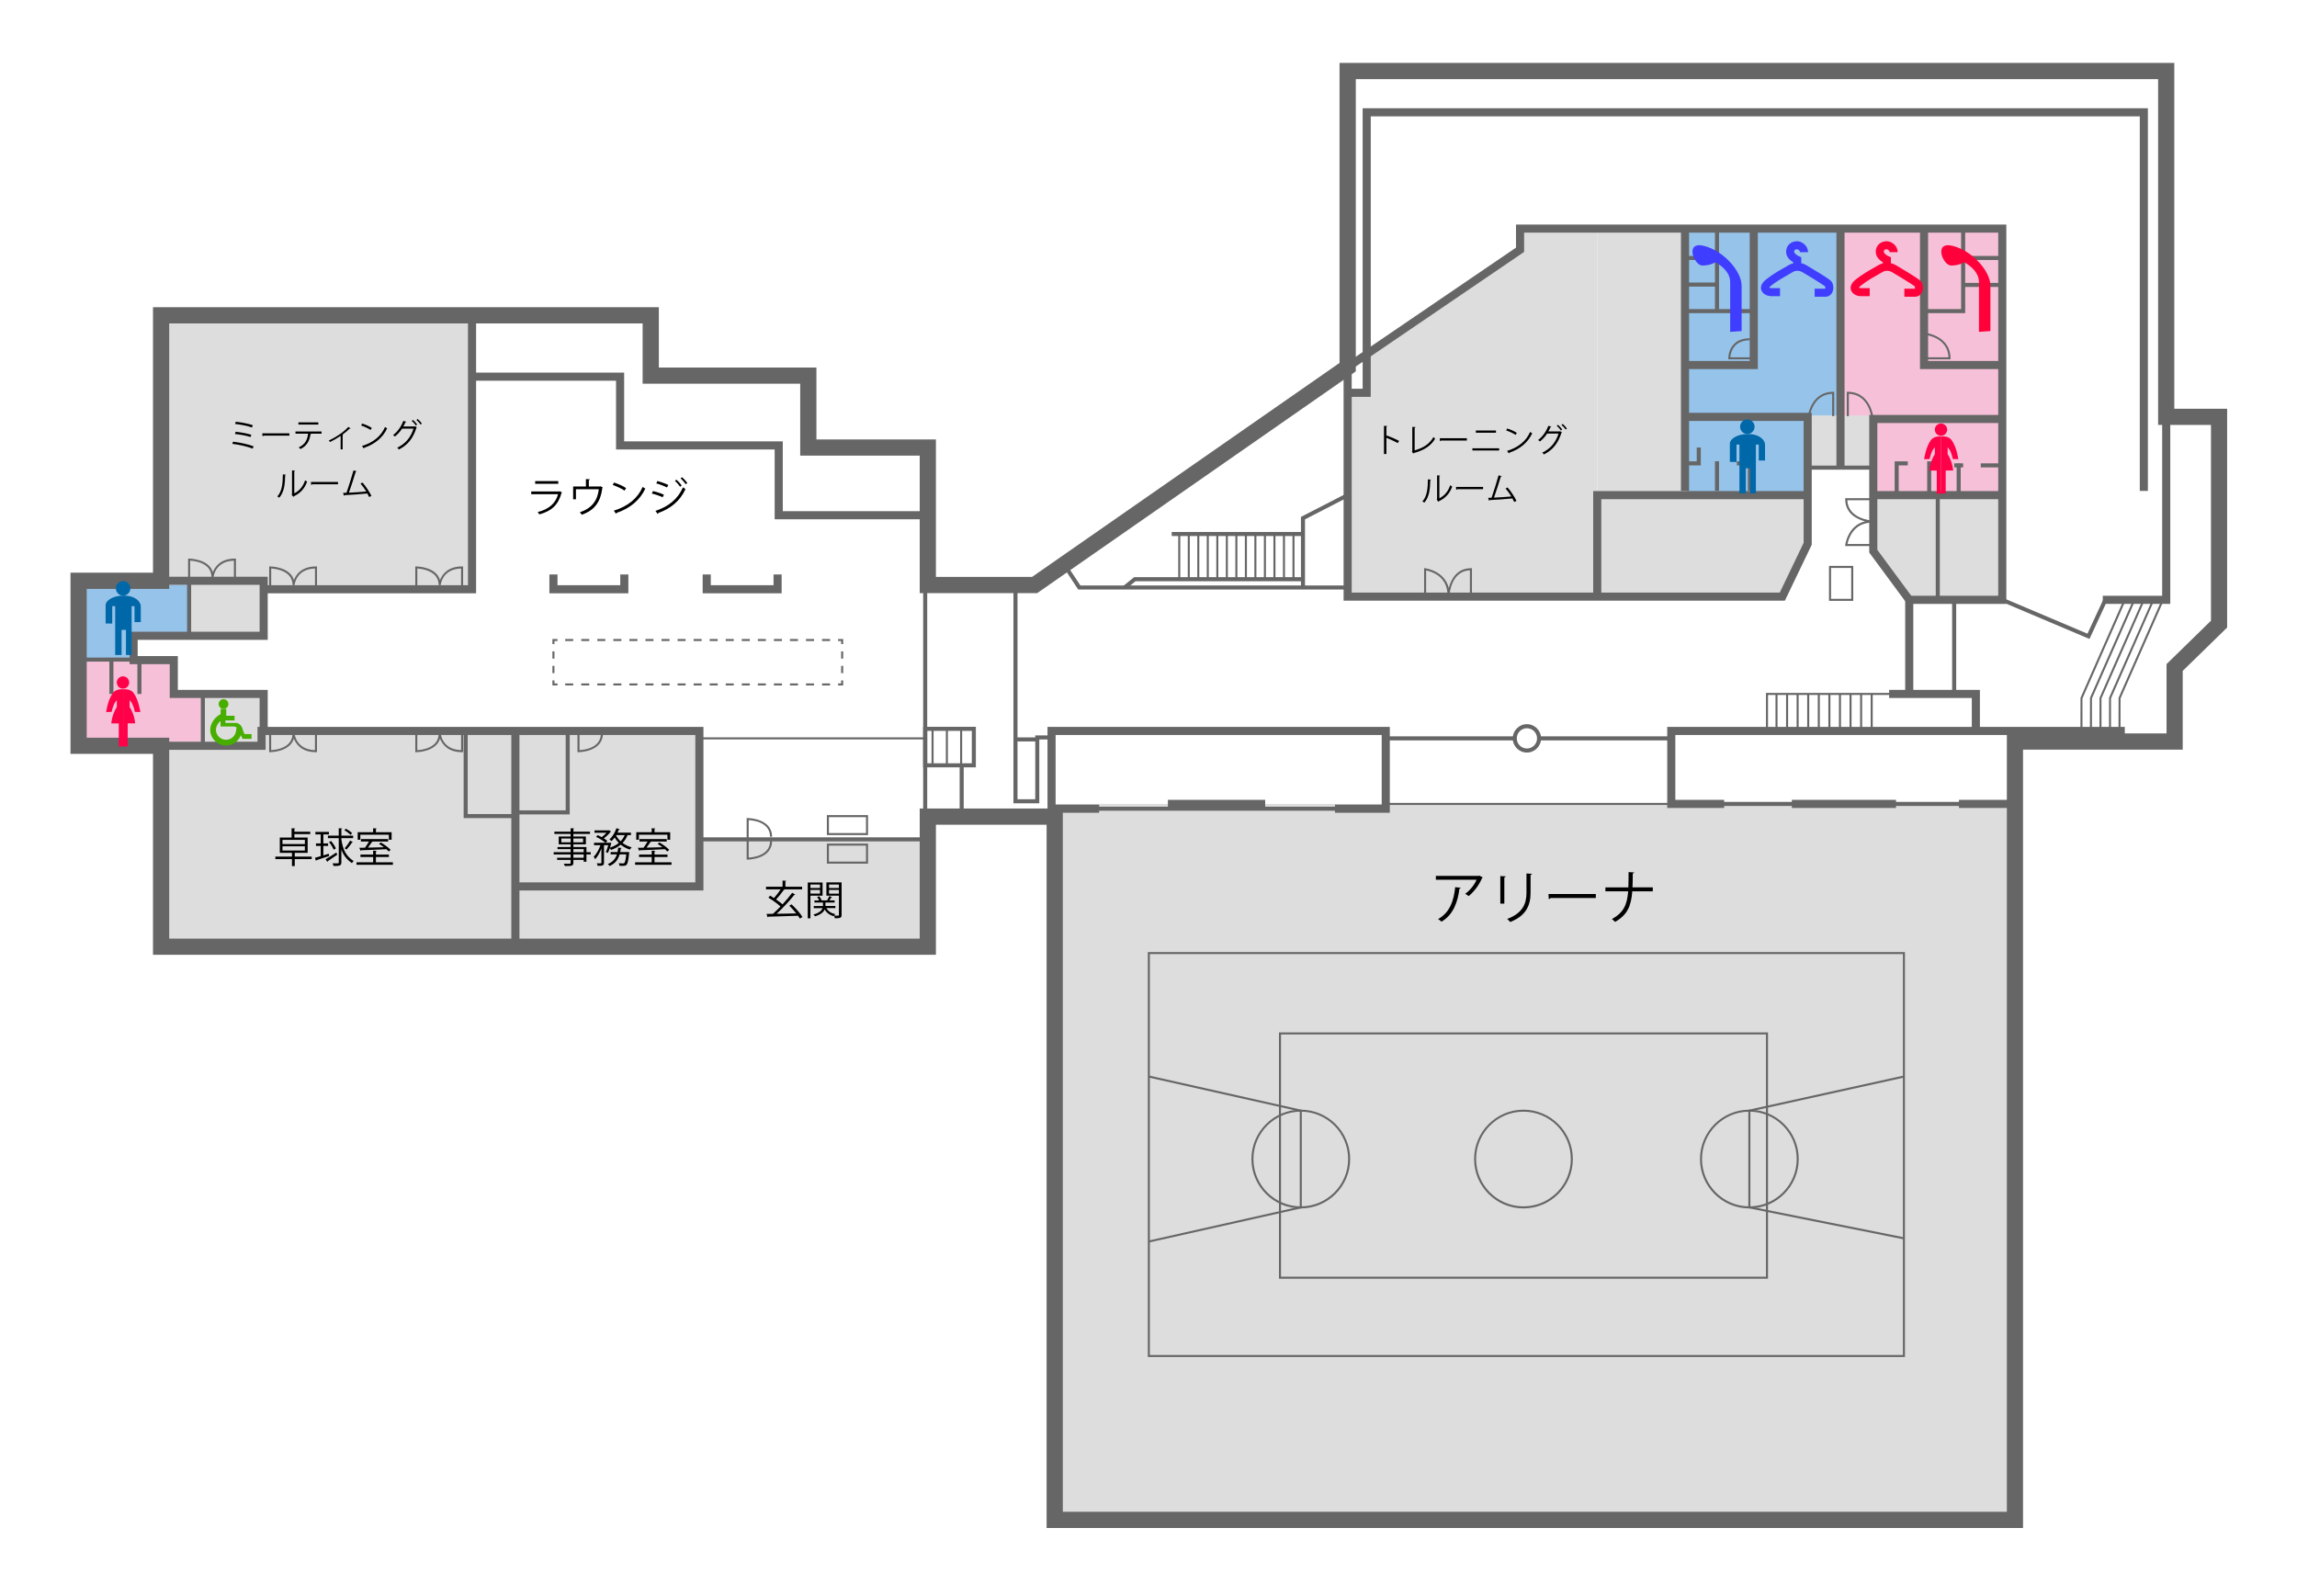 <?xml version="1.0" encoding="UTF-8"?>
<svg xmlns="http://www.w3.org/2000/svg" viewBox="0 0 566.61 393.65">
  <g id="_白背景" data-name="白背景">
    <rect width="566.61" height="393.65" style="fill: #fff;"/>
  </g>
  <g id="_レイヤー_11" data-name="レイヤー 11">
    <rect x="39.74" y="77.78" width="76.7" height="67.57" style="fill: #ddd;"/>
    <rect x="259.39" y="198.3" width="237.65" height="176.61" style="fill: #ddd;"/>
    <polygon points="394 147.17 394 56.39 494.76 56.39 494.76 147.96 470.6 147.96 461.7 136.02 461.7 115.35 446.04 115.35 446.04 134.13 439.87 146.72 394 147.17" style="fill: #ddd;"/>
    <polygon points="39.74 183.96 64.52 183.96 64.52 180.3 172.52 180.3 172.52 206.79 228.87 206.79 228.87 233.52 39.74 233.52 39.74 183.96" style="fill: #ddd;"/>
    <polygon points="64.52 144.3 19.39 144.3 19.39 183.96 64.52 183.96 64.52 171.17 42.87 171.17 42.87 162.7 32.7 162.7 32.7 157.09 65.04 157.09 64.52 144.3" style="fill: #ddd;"/>
    <polygon points="332.44 147.17 332.44 96.89 337.13 96.89 337.13 87.37 374.96 61.61 374.96 56.39 394 56.39 394 147.17 332.44 147.17" style="fill: #ddd;"/>
  </g>
  <g id="_カラー" data-name="カラー">
    <rect x="415.33" y="56.79" width="38.67" height="45.68" style="fill: #96c3e9;"/>
    <rect x="454" y="56.79" width="39.46" height="45.68" style="fill: #f6c1d8;"/>
    <rect x="462.09" y="103.35" width="31.38" height="18.78" style="fill: #f6c1d8;"/>
    <polygon points="50.04 182.96 50.04 171.17 42.87 171.17 42.87 162.83 19.91 162.83 19.91 182.91 50.04 182.96" style="fill: #f6c1d8;"/>
    <polygon points="19.91 162.83 19.91 144.3 46.65 144.3 46.65 156.83 32.96 156.83 32.96 162.96 19.91 162.83" style="fill: #96c3e9;"/>
    <rect x="416.17" y="102.47" width="29.74" height="19.66" style="fill: #96c3e9;"/>
  </g>
  <g id="_レイヤー_3" data-name="レイヤー 3">
    <path d="m499.04,376.91h-240.87v-173.48h-27.3v32.09H37.74v-49.56h-20.35v-44.7h20.35v-65.48h124.78v14.87h38.87v17.74h29.48v33.91h23.72l75.84-52.78V15.52h205.91v85.3h13.04v53.97l-10.96,10.7v19.42h-39.39v192Zm-236.87-4h232.87v-192h39.39v-17.1l10.96-10.7v-48.29h-13.04V19.52h-197.91v72.09l-78.59,54.69h-28.98v-33.91h-29.48v-17.74h-38.87v-14.87H41.74v65.48h-20.35v36.7h20.35v49.56h185.13v-32.09h35.3v173.48Z" style="fill: #666;"/>
  </g>
  <g id="_レイヤー_4" data-name="レイヤー 4">
    <polygon points="173.52 219.65 127.39 219.65 127.39 217.65 171.52 217.65 171.52 181.3 65.52 181.3 65.52 184.96 39.74 184.96 39.74 182.96 63.52 182.96 63.52 179.3 173.52 179.3 173.52 219.65" style="fill: #666;"/>
    <rect x="126.13" y="180.3" width="2" height="53.22" style="fill: #666;"/>
    <polygon points="66.04 180.3 64.04 180.3 64.04 172.17 41.87 172.17 41.87 163.83 31.96 163.83 31.96 155.83 64.04 155.83 64.04 144.26 39.74 144.26 39.74 142.26 66.04 142.26 66.04 157.83 33.96 157.83 33.96 161.83 43.87 161.83 43.87 170.17 66.04 170.17 66.04 180.3" style="fill: #666;"/>
    <polygon points="117.44 146.35 65.04 146.35 65.04 144.35 115.44 144.35 115.44 77.78 117.44 77.78 117.44 146.35" style="fill: #666;"/>
    <polygon points="228.87 128.09 191.09 128.09 191.09 110.87 151.96 110.87 151.96 93.91 116.44 93.91 116.44 91.91 153.96 91.91 153.96 108.87 193.09 108.87 193.09 126.09 228.87 126.09 228.87 128.09" style="fill: #666;"/>
    <polygon points="155 146.35 135.52 146.35 135.52 141.7 137.52 141.7 137.52 144.35 153 144.35 153 141.7 155 141.7 155 146.35" style="fill: #666;"/>
    <polygon points="192.81 146.35 173.33 146.35 173.33 141.7 175.33 141.7 175.33 144.35 190.81 144.35 190.81 141.7 192.81 141.7 192.81 146.35" style="fill: #666;"/>
    <polygon points="342.83 200.48 329.3 200.48 329.3 198.48 340.83 198.48 340.83 181.3 260.39 181.3 260.39 198.48 271.13 198.48 271.13 200.48 258.39 200.48 258.39 179.3 342.83 179.3 342.83 200.48" style="fill: #666;"/>
    <rect x="288.09" y="197.3" width="24" height="2" style="fill: #666;"/>
    <polygon points="425.3 199.3 411.26 199.3 411.26 179.3 524.13 179.3 524.13 182.91 522.13 182.91 522.13 181.3 413.26 181.3 413.26 197.3 425.3 197.3 425.3 199.3" style="fill: #666;"/>
    <rect x="442" y="197.3" width="25.7" height="2" style="fill: #666;"/>
    <rect x="483.22" y="197.3" width="13.83" height="2" style="fill: #666;"/>
    <polygon points="535.35 148.96 518.7 148.96 518.7 146.96 533.35 146.96 533.35 101.52 535.35 101.52 535.35 148.96" style="fill: #666;"/>
    <polygon points="471.96 171.17 469.96 171.17 469.96 146.96 492.91 146.96 492.91 57.39 375.96 57.39 375.96 62.14 333.43 91.09 333.43 146.17 439.02 146.17 444.91 133.9 444.91 103.83 415.65 103.83 415.65 101.83 446.91 101.83 446.91 134.36 440.28 148.17 331.43 148.17 331.43 90.04 373.96 61.08 373.96 55.39 494.91 55.39 494.91 148.96 471.96 148.96 471.96 171.17" style="fill: #666;"/>
    <polygon points="488.39 180.3 486.39 180.3 486.39 172.17 466 172.17 466 170.17 488.39 170.17 488.39 180.3" style="fill: #666;"/>
    <polygon points="433.61 91.04 415.33 91.04 415.33 89.04 431.61 89.04 431.61 56.39 433.61 56.39 433.61 91.04" style="fill: #666;"/>
    <polygon points="395 147.17 393 147.17 393 121.13 445.91 121.13 445.91 123.13 395 123.13 395 147.17" style="fill: #666;"/>
    <rect x="414.65" y="56.39" width="2" height="64.7" style="fill: #666;"/>
    <rect x="453" y="56.39" width="2" height="58.96" style="fill: #666;"/>
    <rect x="462.09" y="121.13" width="31.83" height="2" style="fill: #666;"/>
    <polygon points="470.15 148.55 461.09 136.29 461.09 102.35 493.91 102.35 493.91 104.35 463.09 104.35 463.09 135.63 471.76 147.36 470.15 148.55" style="fill: #666;"/>
    <polygon points="493.91 91.04 473.61 91.04 473.61 56.39 475.61 56.39 475.61 89.04 493.91 89.04 493.91 91.04" style="fill: #666;"/>
  </g>
  <g id="_レイヤー_5" data-name="レイヤー 5">
    <rect x="46.15" y="143.52" width="1" height="13.3" style="fill: #666;"/>
    <rect x="19.39" y="162.2" width="13.56" height="1" style="fill: #666;"/>
    <rect x="26.98" y="162.7" width="1" height="8.48" style="fill: #666;"/>
    <rect x="33.89" y="162.7" width="1" height="8.48" style="fill: #666;"/>
    <rect x="49.54" y="171.17" width="1" height="12.78" style="fill: #666;"/>
    <polygon points="127.13 201.8 114.37 201.8 114.37 180.3 115.37 180.3 115.37 200.8 127.13 200.8 127.13 201.8" style="fill: #666;"/>
    <polygon points="140.54 200.89 127.13 200.89 127.13 199.89 139.54 199.89 139.54 180.83 140.54 180.83 140.54 200.89" style="fill: #666;"/>
    <rect x="172.52" y="206.54" width="56.35" height="1" style="fill: #666;"/>
    <rect x="227.72" y="145.35" width="1" height="56.22" style="fill: #666;"/>
    <rect x="236.72" y="188.78" width="1" height="12.65" style="fill: #666;"/>
    <path d="m240.72,189.28h-13v-10h13v10Zm-12-1h11v-8h-11v8Z" style="fill: #666;"/>
    <rect x="229.79" y="179.78" width=".5" height="9" style="fill: #666;"/>
    <rect x="233.32" y="179.78" width=".5" height="9" style="fill: #666;"/>
    <rect x="236.84" y="179.78" width=".5" height="9" style="fill: #666;"/>
    <polygon points="256.37 198.15 249.99 198.15 249.99 144.92 250.99 144.92 250.99 197.15 255.37 197.15 255.37 181.4 258.8 181.4 258.8 182.4 256.37 182.4 256.37 198.15" style="fill: #666;"/>
    <rect x="250.49" y="181.89" width="5.38" height="1" style="fill: #666;"/>
    <rect x="270.54" y="198.98" width="60.95" height="1" style="fill: #666;"/>
    <polygon points="332.43 145.42 265.97 145.42 262.08 139.52 262.91 138.97 266.51 144.42 332.43 144.42 332.43 145.42" style="fill: #666;"/>
    <polygon points="321.91 144.92 320.91 144.92 320.91 127.5 332.21 121.69 332.66 122.57 321.91 128.11 321.91 144.92" style="fill: #666;"/>
    <rect x="289.03" y="131.22" width="32.38" height="1" style="fill: #666;"/>
    <polygon points="277.71 145.31 277.08 144.53 279.76 142.37 321.41 142.37 321.41 143.37 280.11 143.37 277.71 145.31" style="fill: #666;"/>
    <rect x="290.64" y="131.72" width=".5" height="11.15" style="fill: #666;"/>
    <rect x="292.99" y="131.72" width=".5" height="11.15" style="fill: #666;"/>
    <rect x="295.34" y="131.72" width=".5" height="11.15" style="fill: #666;"/>
    <rect x="297.68" y="131.72" width=".5" height="11.15" style="fill: #666;"/>
    <rect x="300.03" y="131.72" width=".5" height="11.15" style="fill: #666;"/>
    <rect x="302.38" y="131.72" width=".5" height="11.15" style="fill: #666;"/>
    <rect x="304.73" y="131.72" width=".5" height="11.15" style="fill: #666;"/>
    <rect x="307.08" y="131.72" width=".5" height="11.15" style="fill: #666;"/>
    <rect x="309.42" y="131.72" width=".5" height="11.15" style="fill: #666;"/>
    <rect x="311.77" y="131.72" width=".5" height="11.15" style="fill: #666;"/>
    <rect x="314.12" y="131.72" width=".5" height="11.15" style="fill: #666;"/>
    <rect x="316.47" y="131.72" width=".5" height="11.15" style="fill: #666;"/>
    <rect x="318.82" y="131.72" width=".5" height="11.15" style="fill: #666;"/>
    <path d="m376.65,185.63c-1.93,0-3.5-1.57-3.5-3.5s1.57-3.5,3.5-3.5,3.5,1.57,3.5,3.5-1.57,3.5-3.5,3.5Zm0-6c-1.38,0-2.5,1.12-2.5,2.5s1.12,2.5,2.5,2.5,2.5-1.12,2.5-2.5-1.12-2.5-2.5-2.5Z" style="fill: #666;"/>
    <rect x="341.83" y="181.63" width="31.83" height="1" style="fill: #666;"/>
    <rect x="379.65" y="181.63" width="31.83" height="1" style="fill: #666;"/>
    <polygon points="436.12 180.3 435.62 180.3 435.62 170.92 467.04 170.92 467.04 171.42 436.12 171.42 436.12 180.3" style="fill: #666;"/>
    <rect x="437.97" y="171.17" width=".5" height="8.61" style="fill: #666;"/>
    <rect x="440.58" y="171.17" width=".5" height="8.61" style="fill: #666;"/>
    <rect x="443.18" y="171.17" width=".5" height="8.61" style="fill: #666;"/>
    <rect x="445.79" y="171.17" width=".5" height="8.61" style="fill: #666;"/>
    <rect x="448.4" y="171.17" width=".5" height="8.61" style="fill: #666;"/>
    <rect x="451.01" y="171.17" width=".5" height="8.61" style="fill: #666;"/>
    <rect x="453.62" y="171.17" width=".5" height="8.61" style="fill: #666;"/>
    <rect x="456.23" y="171.17" width=".5" height="8.61" style="fill: #666;"/>
    <rect x="458.84" y="171.17" width=".5" height="8.61" style="fill: #666;"/>
    <rect x="461.45" y="171.17" width=".5" height="8.61" style="fill: #666;"/>
    <rect x="445.91" y="114.85" width="16.17" height="1" style="fill: #666;"/>
    <rect x="477.5" y="122.13" width="1" height="25.04" style="fill: #666;"/>
    <rect x="424.13" y="197.8" width="60.78" height="1" style="fill: #666;"/>
    <rect x="481.54" y="147.96" width="1" height="23.22" style="fill: #666;"/>
    <polygon points="513.69 179.78 513.19 179.78 513.21 172.12 523.9 147.86 524.36 148.06 513.69 172.27 513.69 179.78" style="fill: #666;"/>
    <polygon points="516.03 179.78 515.53 179.78 515.55 172.12 526.25 147.86 526.71 148.06 516.03 172.27 516.03 179.78" style="fill: #666;"/>
    <polygon points="518.38 179.78 517.88 179.78 517.9 172.12 528.6 147.86 529.05 148.06 518.38 172.27 518.38 179.78" style="fill: #666;"/>
    <polygon points="520.73 179.78 520.23 179.78 520.25 172.12 530.95 147.86 531.4 148.06 520.73 172.27 520.73 179.78" style="fill: #666;"/>
    <polygon points="523.08 179.78 522.58 179.78 522.6 172.12 533.29 147.86 533.75 148.06 523.08 172.27 523.08 179.78" style="fill: #666;"/>
    <polygon points="515.42 157.61 493.72 148.42 494.11 147.5 514.92 156.31 518.89 147.75 519.8 148.17 515.42 157.61" style="fill: #666;"/>
    <rect x="415.65" y="76.24" width="16.96" height="1" style="fill: #666;"/>
    <polygon points="484.76 77.24 474.61 77.24 474.61 76.24 483.76 76.24 483.76 56.39 484.76 56.39 484.76 77.24" style="fill: #666;"/>
    <polygon points="419.54 114.8 415.65 114.8 415.65 113.8 418.54 113.8 418.54 110.39 419.54 110.39 419.54 114.8" style="fill: #666;"/>
    <rect x="423.04" y="113.78" width="1" height="7.3" style="fill: #666;"/>
    <polygon points="432.16 121.09 431.16 121.09 431.16 114.8 428.43 114.8 428.43 113.8 432.16 113.8 432.16 121.09" style="fill: #666;"/>
    <polygon points="468.36 121.54 467.36 121.54 467.36 113.8 470.6 113.8 470.6 114.8 468.36 114.8 468.36 121.54" style="fill: #666;"/>
    <polygon points="476.38 121.54 475.38 121.54 475.38 113.8 478.52 113.8 478.52 114.8 476.38 114.8 476.38 121.54" style="fill: #666;"/>
    <rect x="488.6" y="114.29" width="5.32" height="1" style="fill: #666;"/>
    <rect x="482.04" y="114.29" width="2.22" height="1" style="fill: #666;"/>
    <rect x="482.65" y="114.35" width="1" height="7.2" style="fill: #666;"/>
    <rect x="484.26" y="69.78" width="9.65" height="1" style="fill: #666;"/>
    <rect x="484.26" y="63.13" width="9.65" height="1" style="fill: #666;"/>
    <rect x="423.04" y="56.39" width="1" height="19.96" style="fill: #666;"/>
    <rect x="415.65" y="63.13" width="7.89" height="1" style="fill: #666;"/>
    <rect x="415.65" y="69.69" width="7.89" height="1" style="fill: #666;"/>
  </g>
  <g id="_レイヤー_6" data-name="レイヤー 6">
    <path d="m469.9,334.73h-186.76v-99.89h186.76v99.89Zm-186.26-.5h185.76v-98.89h-185.76v98.89Z" style="fill: #666;"/>
    <path d="m436.12,315.42h-120.63v-60.76h120.63v60.76Zm-120.13-.5h119.63v-59.76h-119.63v59.76Z" style="fill: #666;"/>
    <path d="m375.8,298.08c-6.72,0-12.18-5.47-12.18-12.18s5.47-12.18,12.18-12.18,12.18,5.47,12.18,12.18-5.47,12.18-12.18,12.18Zm0-23.87c-6.44,0-11.68,5.24-11.68,11.68s5.24,11.68,11.68,11.68,11.68-5.24,11.68-11.68-5.24-11.68-11.68-11.68Z" style="fill: #666;"/>
    <path d="m431.52,298.08c-6.72,0-12.18-5.47-12.18-12.18s5.47-12.18,12.18-12.18,12.18,5.47,12.18,12.18-5.47,12.18-12.18,12.18Zm0-23.87c-6.44,0-11.68,5.24-11.68,11.68s5.24,11.68,11.68,11.68,11.68-5.24,11.68-11.68-5.24-11.68-11.68-11.68Z" style="fill: #666;"/>
    <path d="m320.87,298.08c-6.72,0-12.18-5.47-12.18-12.18s5.47-12.18,12.18-12.18,12.18,5.47,12.18,12.18-5.47,12.18-12.18,12.18Zm0-23.87c-6.44,0-11.68,5.24-11.68,11.68s5.24,11.68,11.68,11.68,11.68-5.24,11.68-11.68-5.24-11.68-11.68-11.68Z" style="fill: #666;"/>
    <polygon points="283.45 306.48 283.34 306 320.62 297.63 320.62 274.16 283.34 265.79 283.45 265.3 321.12 273.76 321.12 298.03 283.45 306.48" style="fill: #666;"/>
    <polygon points="469.6 305.7 431.27 298.03 431.27 273.76 431.47 273.71 469.6 265.3 469.71 265.79 431.77 274.16 431.77 297.62 469.7 305.21 469.6 305.7" style="fill: #666;"/>
    <rect x="341.83" y="198.05" width="70.43" height=".5" style="fill: #666;"/>
    <g>
      <polygon points="207.99 169.08 206.74 169.08 206.74 168.58 207.49 168.58 207.49 167.83 207.99 167.83 207.99 169.08" style="fill: #666;"/>
      <path d="m204.76,169.08h-1.98v-.5h1.98v.5Zm-3.96,0h-1.98v-.5h1.98v.5Zm-3.96,0h-1.98v-.5h1.98v.5Zm-3.96,0h-1.98v-.5h1.98v.5Zm-3.96,0h-1.98v-.5h1.98v.5Zm-3.96,0h-1.98v-.5h1.98v.5Zm-3.96,0h-1.98v-.5h1.98v.5Zm-3.96,0h-1.98v-.5h1.98v.5Zm-3.96,0h-1.98v-.5h1.98v.5Zm-3.96,0h-1.98v-.5h1.98v.5Zm-3.96,0h-1.98v-.5h1.98v.5Zm-3.96,0h-1.98v-.5h1.98v.5Zm-3.96,0h-1.98v-.5h1.98v.5Zm-3.96,0h-1.98v-.5h1.98v.5Zm-3.96,0h-1.98v-.5h1.98v.5Zm-3.96,0h-1.98v-.5h1.98v.5Zm-3.96,0h-1.98v-.5h1.98v.5Z" style="fill: #666;"/>
      <polygon points="137.52 169.08 136.27 169.08 136.27 167.83 136.77 167.83 136.77 168.58 137.52 168.58 137.52 169.08" style="fill: #666;"/>
      <path d="m136.77,166.04h-.5v-1.79h.5v1.79Zm0-3.58h-.5v-1.79h.5v1.79Z" style="fill: #666;"/>
      <polygon points="136.77 158.87 136.27 158.87 136.27 157.62 137.52 157.62 137.52 158.12 136.77 158.12 136.77 158.87" style="fill: #666;"/>
      <path d="m204.76,158.12h-1.98v-.5h1.98v.5Zm-3.96,0h-1.98v-.5h1.98v.5Zm-3.96,0h-1.98v-.5h1.98v.5Zm-3.96,0h-1.98v-.5h1.98v.5Zm-3.96,0h-1.98v-.5h1.98v.5Zm-3.96,0h-1.98v-.5h1.98v.5Zm-3.96,0h-1.98v-.5h1.98v.5Zm-3.96,0h-1.98v-.5h1.98v.5Zm-3.96,0h-1.98v-.5h1.98v.5Zm-3.96,0h-1.98v-.5h1.98v.5Zm-3.96,0h-1.98v-.5h1.98v.5Zm-3.96,0h-1.98v-.5h1.98v.5Zm-3.96,0h-1.98v-.5h1.98v.5Zm-3.96,0h-1.98v-.5h1.98v.5Zm-3.96,0h-1.98v-.5h1.98v.5Zm-3.96,0h-1.98v-.5h1.98v.5Zm-3.96,0h-1.98v-.5h1.98v.5Z" style="fill: #666;"/>
      <polygon points="207.99 158.87 207.49 158.87 207.49 158.12 206.74 158.12 206.74 157.62 207.99 157.62 207.99 158.87" style="fill: #666;"/>
      <path d="m207.99,166.04h-.5v-1.79h.5v1.79Zm0-3.58h-.5v-1.79h.5v1.79Z" style="fill: #666;"/>
    </g>
    <rect x="172.65" y="181.88" width="55.57" height=".5" style="fill: #666;"/>
    <path d="m351.79,147.17h-.5v-7.03l.28.03c.05,0,4.77.62,5.8,4.87.52-1.95,1.89-4.88,5.47-4.88h.25v6.71h-.5v-6.2c-4.65.2-5.01,5.87-5.03,6.12h-.5c0-4.75-4.13-5.86-5.27-6.08v6.46Z" style="fill: #666;"/>
    <path d="m462.18,134.68h-7.03l.03-.28c0-.05.62-4.77,4.87-5.8-1.95-.52-4.88-1.89-4.88-5.47v-.25h6.71v.5h-6.2c.2,4.65,6.06,5.02,6.12,5.03v.5c-4.69,0-5.85,4.15-6.08,5.27h6.45v.5Z" style="fill: #666;"/>
    <path d="m457.15,148.21h-5.98v-8.62h5.98v8.62Zm-5.48-.5h4.98v-7.62h-4.98v7.62Z" style="fill: #666;"/>
    <path d="m432.61,88.63h-6.28v-.24c0-.08-.03-2.07,1.38-3.52.93-.95,2.26-1.43,3.95-1.43v.5c-1.55,0-2.75.43-3.59,1.28-.99,1.01-1.2,2.37-1.24,2.92h5.77v.5Z" style="fill: #666;"/>
    <path d="m446.45,102.69l-.5-.06c0-.06.81-5.99,6.25-5.99h.25v6.02h-.5v-5.52c-4.77.17-5.47,5.33-5.5,5.55Z" style="fill: #666;"/>
    <path d="m461.56,102.69c-.03-.22-.73-5.37-5.5-5.55v5.52h-.5v-6.02h.25c5.44,0,6.24,5.93,6.25,5.99l-.5.06Z" style="fill: #666;"/>
    <path d="m481.14,88.63h-6.02v-.5h5.52c-.17-4.77-5.33-5.47-5.55-5.5l.06-.5c.06,0,5.99.81,5.99,6.25v.25Z" style="fill: #666;"/>
    <path d="m46.9,142.79h-.5v-5h.25c.05,0,4.86.04,5.85,3.34.53-1.36,1.92-3.34,5.45-3.34h.25v4.71h-.5v-4.2c-4.65.13-5.01,3.96-5.03,4.12l-.5-.02c0-3.6-4.18-4.05-5.27-4.1v4.49Z" style="fill: #666;"/>
    <path d="m66.9,144.72h-.5v-5h.25c.05,0,4.86.04,5.85,3.34.53-1.36,1.92-3.34,5.45-3.34h.25v4.71h-.5v-4.2c-4.66.13-5.02,3.96-5.03,4.12l-.5-.02c0-3.56-4.19-4.03-5.27-4.1v4.49Z" style="fill: #666;"/>
    <path d="m102.94,144.72h-.5v-5h.25c.05,0,4.86.04,5.85,3.34.53-1.36,1.92-3.34,5.45-3.34h.25v4.71h-.5v-4.2c-4.66.13-5.02,3.96-5.03,4.12l-.5-.02c0-3.56-4.19-4.03-5.27-4.1v4.49Z" style="fill: #666;"/>
    <path d="m78.19,185.54h-.25c-3.54,0-4.92-1.98-5.45-3.34-.99,3.3-5.79,3.34-5.85,3.34h-.25v-5h.5v4.49c1.09-.05,5.27-.5,5.27-4.1l.5-.02c.01.17.38,3.99,5.03,4.12v-4.2h.5v4.71Z" style="fill: #666;"/>
    <path d="m114.24,185.54h-.25c-3.54,0-4.92-1.98-5.45-3.34-.99,3.3-5.79,3.34-5.85,3.34h-.25v-5h.5v4.49c1.09-.05,5.27-.5,5.27-4.1l.5-.02c.01.17.38,3.99,5.03,4.12v-4.2h.5v4.71Z" style="fill: #666;"/>
    <path d="m142.7,185.54h-.25v-5h.5v4.49c1.09-.05,5.27-.5,5.27-4.1h.5c0,4.56-5.96,4.61-6.02,4.61Z" style="fill: #666;"/>
    <path d="m184.43,212.04h-.25v-5h.5v4.49c1.09-.05,5.27-.5,5.27-4.1h.5c0,4.56-5.96,4.61-6.02,4.61Z" style="fill: #666;"/>
    <path d="m184.68,206.79h-.5v-5h.25c.06,0,6.02.05,6.02,4.61h-.5c0-3.6-4.18-4.05-5.27-4.1v4.49Z" style="fill: #666;"/>
    <path d="m214.12,205.99h-10.15v-4.93h10.15v4.93Zm-9.65-.5h9.15v-3.93h-9.15v3.93Z" style="fill: #666;"/>
    <path d="m214.12,213.03h-10.15v-4.94h10.15v4.94Zm-9.65-.5h9.15v-3.94h-9.15v3.94Z" style="fill: #666;"/>
    <polygon points="529.83 121.09 527.83 121.09 527.83 28.7 338.13 28.7 338.13 97.89 332.43 97.89 332.43 95.89 336.13 95.89 336.13 26.7 529.83 26.7 529.83 121.09" style="fill: #666;"/>
  </g>
  <g id="_文字" data-name="文字">
    <g>
      <path d="m344.8,109.29c-.82-.44-1.94-.96-2.81-1.3v4h-.6v-6.95l.81.05c0,.09-.07.14-.21.17v2.33l.12-.17c.94.34,2.17.9,3.01,1.33l-.32.54Z"/>
      <path d="m348.97,111.09c2.03-.57,3.65-1.54,4.63-3.29.1.14.3.3.42.4-1.08,1.84-2.86,2.91-5.27,3.54-.02.06-.06.14-.13.16l-.34-.56.1-.15v-5.89l.82.04c0,.09-.08.16-.24.18v5.57Z"/>
      <path d="m355.16,108.1h6.68v.57h-6.37c-.05.08-.15.14-.26.15l-.05-.72Z"/>
      <path d="m369.8,110.58v.54h-6.6v-.54h6.6Zm-.78-4.39v.55h-4.97v-.55h4.97Z"/>
      <path d="m371.78,105.69c.83.26,1.79.68,2.38,1.09l-.3.5c-.58-.41-1.52-.83-2.33-1.11l.26-.48Zm-.03,5.54c2.84-.88,4.73-2.47,5.69-4.69.17.14.35.24.52.33-1,2.19-2.95,3.89-5.66,4.8,0,.07-.06.15-.11.18l-.43-.62Z"/>
      <path d="m385.29,106.63s-.07.09-.12.12c-.85,2.65-2.16,4.25-4.33,5.35-.09-.14-.25-.32-.41-.44,2.06-1,3.34-2.53,4.02-4.71h-2.82c-.46.72-1.06,1.39-1.77,1.95-.1-.11-.3-.26-.45-.36,1.09-.82,1.99-2.08,2.53-3.5l.75.21c-.02.08-.12.11-.22.1-.16.36-.34.74-.53,1.06h2.78l.1-.05.46.26Zm-.99-1.84c.38.3.82.79,1.05,1.14l-.3.26c-.24-.37-.67-.84-1.03-1.14l.28-.26Zm1.16-.23c.38.3.82.78,1.05,1.14l-.3.25c-.24-.36-.66-.82-1.03-1.13l.28-.26Z"/>
      <path d="m352.99,118.3c0,.07-.08.12-.18.14-.05,2.15-.22,4.11-1.46,5.54-.13-.1-.32-.22-.48-.3,1.19-1.3,1.33-3.29,1.36-5.44l.76.07Zm2.07,4.61c1.33-.65,2.2-1.81,2.66-3.21.12.1.36.24.5.31-.57,1.61-1.56,2.81-3.26,3.61-.02.06-.08.13-.14.16l-.42-.53.09-.12v-5.87l.74.04c0,.07-.06.14-.18.15v5.45Z"/>
      <path d="m359.16,120.1h6.68v.57h-6.37c-.05.08-.15.14-.26.15l-.05-.72Z"/>
      <path d="m373.5,123.8c-.12-.27-.26-.56-.42-.85-1.66.18-4.4.34-5.62.41-.02.08-.08.14-.15.16l-.22-.72c.24,0,.53-.02.84-.03.53-1.54,1.29-3.93,1.73-5.52l.78.21c-.03.07-.11.11-.23.11-.44,1.47-1.13,3.61-1.68,5.18,1.33-.06,3.22-.19,4.28-.29-.42-.69-.94-1.42-1.42-1.95l.48-.27c.84.92,1.8,2.44,2.21,3.31l-.56.26Z"/>
    </g>
    <g>
      <path d="m365.78,216.43c-.03.06-.11.1-.18.13-.76,1.79-1.96,3.35-3.32,4.48-.21-.18-.6-.43-.85-.57,1.29-.94,2.33-2.3,2.79-3.47h-10.03v-.95h10.56l.15-.07.88.46Zm-5.46,2.55c-.01.11-.14.21-.32.24-.41,3.31-1.54,6.46-4.43,8.12-.2-.17-.56-.49-.83-.64,2.86-1.57,3.88-4.5,4.22-7.87l1.36.15Z"/>
      <path d="m370.09,222.9v-6.81l1.33.08c-.01.13-.11.22-.34.25v6.47h-.99Zm7.8-7.35c-.01.14-.11.21-.34.24v4.45c0,2.94-1.01,5.63-5.03,7.19-.14-.21-.49-.57-.73-.76,3.88-1.44,4.75-3.84,4.75-6.43v-4.78l1.34.08Z"/>
      <path d="m381.95,220.52h11.7v.99h-11.16c-.08.14-.27.24-.45.27l-.08-1.26Z"/>
      <path d="m407.71,219.86h-5.07c-.27,3.6-1.18,5.79-4.23,7.54-.2-.22-.53-.49-.8-.69,2.9-1.61,3.75-3.53,4.02-6.85h-5.62v-.97h5.66c.04-1.09.06-2.35.06-3.77l1.37.08c-.01.14-.14.22-.34.25-.01,1.27-.01,2.41-.07,3.43h5.01v.97Z"/>
    </g>
    <g>
      <path d="m57.49,108.95c1.76.2,3.81.66,5.07,1.15l-.24.56c-1.14-.47-3.26-.98-5.02-1.18l.19-.53Zm.64-2.45c1.27.13,2.87.43,3.86.74l-.18.56c-.94-.32-2.55-.62-3.85-.75l.17-.54Zm.03-2.47c1.36.14,3.1.46,4.21.86l-.23.56c-1.1-.42-2.8-.73-4.16-.88l.18-.54Z"/>
      <path d="m64.7,106.89h6.68v.57h-6.37c-.05.08-.15.14-.26.15l-.05-.72Z"/>
      <path d="m79.31,106.97h-2.7l.14.04s-.07.09-.16.1c-.22,1.49-.76,2.81-2.47,3.65-.1-.1-.3-.3-.43-.4,1.66-.8,2.13-1.92,2.31-3.39h-3.11v-.54h6.43v.54Zm-.79-2.25h-4.91v-.54h4.91v.54Z"/>
      <path d="m86.49,105.69s-.08.06-.14.06c-.04,0-.07,0-.11-.02-.51.51-1.17,1.06-1.76,1.48.1.04.15.06.18.07-.02.03-.07.07-.14.09v3.47h-.49v-3.33c-.68.48-1.77,1.11-2.63,1.53-.06-.1-.19-.29-.29-.38,1.38-.63,3.44-1.84,4.82-3.36l.55.39Z"/>
      <path d="m89.33,104.47c.83.26,1.79.68,2.38,1.09l-.3.5c-.58-.41-1.52-.83-2.33-1.11l.26-.48Zm-.03,5.54c2.84-.88,4.73-2.47,5.68-4.69.17.14.35.24.52.33-1,2.19-2.95,3.89-5.66,4.8,0,.07-.06.15-.11.18l-.43-.62Z"/>
      <path d="m102.84,105.41s-.07.09-.12.12c-.85,2.65-2.16,4.25-4.33,5.35-.09-.14-.25-.32-.41-.44,2.05-1,3.34-2.53,4.02-4.71h-2.82c-.46.72-1.06,1.39-1.77,1.95-.1-.11-.3-.26-.45-.36,1.09-.82,1.99-2.08,2.53-3.5l.75.21c-.02.08-.12.11-.22.1-.16.36-.34.74-.53,1.06h2.78l.1-.05.46.26Zm-.99-1.84c.38.3.82.79,1.05,1.14l-.3.26c-.24-.37-.67-.84-1.03-1.14l.28-.26Zm1.16-.23c.38.3.82.78,1.05,1.14l-.3.25c-.24-.36-.66-.82-1.03-1.13l.28-.26Z"/>
      <path d="m70.53,117.08c0,.07-.08.12-.18.14-.05,2.15-.22,4.11-1.46,5.54-.13-.1-.32-.22-.48-.3,1.19-1.3,1.34-3.29,1.36-5.44l.76.07Zm2.07,4.61c1.34-.65,2.2-1.81,2.66-3.21.12.1.36.24.5.31-.57,1.61-1.56,2.81-3.26,3.61-.02.06-.08.13-.14.16l-.42-.53.09-.12v-5.87l.74.04c0,.07-.06.14-.18.15v5.45Z"/>
      <path d="m76.7,118.89h6.68v.57h-6.37c-.05.08-.15.14-.26.15l-.05-.72Z"/>
      <path d="m91.04,122.58c-.12-.27-.26-.56-.42-.85-1.66.18-4.4.34-5.62.41-.02.08-.08.14-.15.16l-.22-.72c.24,0,.53-.02.84-.03.53-1.54,1.29-3.93,1.73-5.52l.78.21c-.03.07-.11.11-.23.11-.44,1.47-1.13,3.61-1.68,5.18,1.33-.06,3.22-.19,4.28-.29-.42-.69-.94-1.42-1.42-1.95l.48-.27c.84.92,1.8,2.44,2.21,3.31l-.56.26Z"/>
    </g>
    <g>
      <path d="m76.89,211.29v.62h-4.18v1.72h-.69v-1.72h-4.1v-.62h4.1v-.92h-3v-3.77h2.91v-2.3l.89.06c0,.07-.06.12-.2.14v.66h3.91v.59h-3.91v.85h3.27v3.77h-3.18v.92h4.18Zm-7.21-4.12v1.03h5.52v-1.03h-5.52Zm0,1.58v1.05h5.52v-1.05h-5.52Z"/>
      <path d="m79.76,210.99c.44-.13.89-.27,1.34-.41l.08.59c-1.15.38-2.36.77-3.12,1.01,0,.08-.06.13-.13.16l-.25-.75c.39-.11.89-.25,1.43-.41v-2.51h-1.17v-.63h1.17v-2.21h-1.31v-.63h3.34v.63h-1.38v2.21h1.18v.63h-1.18v2.32Zm.55.96c.68-.38,1.7-1.04,2.67-1.67l.21.55c-.85.6-1.77,1.22-2.36,1.61.01.08-.03.15-.08.18l-.44-.67Zm3.9-5.19v.33c.4,2.62,1.18,4.07,3.03,5.31-.16.11-.35.33-.43.51-1.31-.93-2.1-1.95-2.6-3.35v3.17c0,.81-.41.88-1.93.88-.04-.18-.15-.47-.24-.65.26,0,.5,0,.7,0,.78,0,.82,0,.82-.23v-5.98h-2.67v-.63h2.67v-1.82l.85.05c0,.08-.07.12-.2.14v1.63h2.9v.63h-2.9Zm-2.53.69c.47.56.98,1.34,1.18,1.85l-.55.29c-.2-.52-.69-1.32-1.16-1.9l.53-.24Zm3.64-3.04c.55.3,1.22.76,1.54,1.11l-.4.42c-.31-.35-.96-.84-1.51-1.15l.37-.38Zm1.75,3.33s-.12.07-.22.07c-.33.51-.92,1.27-1.36,1.75-.01,0-.47-.3-.47-.3.43-.49,1.02-1.33,1.35-1.92l.7.4Z"/>
      <path d="m92.73,212.7h4.19v.61h-8.98v-.61h4.1v-1.3h-3.13v-.6h3.13v-.98l.89.06c-.01.07-.07.12-.2.13v.79h3.2v.6h-3.2v1.3Zm-3.85-6.8v1.24h-.65v-1.86h3.81v-.98l.89.06c-.01.07-.07.12-.2.13v.79h3.87v1.86h-.68v-1.24h-7.04Zm7.01,4.15c-.15-.18-.36-.37-.6-.58-2.25.12-4.64.21-6.2.26-.02.08-.07.13-.14.14l-.32-.75c.41,0,.88,0,1.4-.02.33-.45.71-1.04.98-1.53h-1.99v-.6h6.73v.6h-4.03l.19.07c-.02.05-.1.08-.2.08-.25.4-.61.92-.95,1.36,1.2-.03,2.58-.06,3.92-.1-.38-.3-.8-.58-1.18-.81l.44-.37c.87.51,1.91,1.27,2.42,1.83l-.47.42Z"/>
    </g>
    <g>
      <path d="m145.72,210.21v.55h-1.06v1.81h-.68v-.46h-2.54v.68c0,.45-.13.63-.43.73-.31.1-.84.1-1.69.1-.03-.16-.15-.42-.24-.58.37,0,.74.02,1.01.02.61,0,.67,0,.67-.26v-.69h-3.33v-.53h3.33v-.82h-4.19v-.55h4.19v-.76h-3.24v-.51h3.24v-.67h-2.94v-1.93h2.94v-.63h-4.01v-.57h4.01v-.84l.87.05c-.01.08-.06.13-.19.14v.65h4.09v.57h-4.09v.63h3.08v1.93h-3.08v.67h3.22v1.27h1.06Zm-7.25-2.43h2.29v-.95h-2.29v.95Zm5.36-.95h-2.39v.95h2.39v-.95Zm-2.39,2.62v.76h2.54v-.76h-2.54Zm2.54,2.13v-.82h-2.54v.82h2.54Z"/>
      <path d="m155.64,205.99h-.84c-.28.75-.7,1.39-1.23,1.93.65.49,1.41.86,2.24,1.08-.14.13-.32.39-.42.57-.85-.26-1.62-.68-2.28-1.22-.67.56-1.47.99-2.37,1.3-.07-.12-.2-.3-.31-.44-.15.45-.32.87-.5,1.2l-.48-.24c.21-.43.42-1.09.59-1.69h-1.05v4.32c0,.73-.33.77-1.56.77-.03-.17-.12-.45-.22-.63.26,0,.51.02.7.02.4,0,.44,0,.44-.16v-3.5c-.4,1.03-.96,2.05-1.54,2.64-.07-.18-.24-.45-.36-.61.64-.62,1.29-1.77,1.67-2.85h-1.59v-.6h2.8c-.5-.47-1.48-1.08-2.3-1.45l.42-.43c.32.14.66.31.99.49.42-.3.84-.7,1.16-1.08h-2.95v-.59h3.47l.12-.03.5.31s-.09.08-.14.09c-.39.53-1.03,1.15-1.65,1.6.35.22.65.44.87.64l-.41.45h1.02l.36.02c0,.13-.25.94-.32,1.18.82-.27,1.56-.65,2.17-1.15-.39-.4-.74-.85-1.02-1.34-.24.33-.5.63-.76.88-.13-.12-.37-.3-.53-.4.71-.62,1.36-1.68,1.72-2.77l.82.24c-.02.07-.1.11-.21.1-.09.25-.2.5-.33.75h3.31v.6Zm-.8,4.16l.39.08c0,.06-.01.14-.04.2-.18,1.87-.36,2.61-.64,2.89-.22.22-.44.26-1.03.26-.21,0-.46,0-.71-.02-.02-.19-.08-.46-.19-.63.45.04.87.05,1.03.05.17,0,.26-.02.35-.1.19-.19.34-.76.48-2.13h-1.63c-.34,1.17-1,2.24-2.5,2.87-.07-.15-.26-.38-.4-.5,1.27-.5,1.89-1.37,2.22-2.37h-1.55v-.58h1.7c.08-.35.13-.72.17-1.08l.86.08c-.02.08-.09.12-.21.14-.04.29-.08.57-.14.86h1.69l.15-.02Zm-2.83-4.16l-.04.07c.28.54.66,1.03,1.12,1.46.42-.44.77-.94,1.01-1.53h-2.09Z"/>
      <path d="m161.45,212.7h4.19v.61h-8.98v-.61h4.1v-1.3h-3.13v-.6h3.13v-.98l.89.06c-.01.07-.07.12-.2.13v.79h3.2v.6h-3.2v1.3Zm-3.85-6.8v1.24h-.65v-1.86h3.81v-.98l.89.06c-.01.07-.07.12-.2.13v.79h3.87v1.86h-.68v-1.24h-7.04Zm7.01,4.15c-.15-.18-.36-.37-.6-.58-2.25.12-4.64.21-6.2.26-.02.08-.07.13-.14.14l-.32-.75c.41,0,.88-.01,1.4-.02.33-.45.71-1.04.98-1.53h-1.99v-.6h6.73v.6h-4.03l.19.07s-.1.08-.2.08c-.25.4-.61.92-.95,1.36,1.2-.03,2.58-.06,3.92-.1-.38-.3-.8-.58-1.18-.81l.44-.37c.87.51,1.91,1.27,2.42,1.83l-.47.42Z"/>
    </g>
    <g>
      <path d="m195.26,223.07c1.03.95,2.16,2.25,2.68,3.12l-.62.4c-.12-.21-.28-.45-.47-.7-2.7.1-5.58.19-7.35.23-.02.08-.09.13-.16.14l-.25-.83,1.58-.02c.58-.52,1.22-1.15,1.86-1.81-.74-.68-1.97-1.57-2.99-2.18l.42-.49c.3.18.63.38.96.59.55-.61,1.19-1.45,1.64-2.14h-3.6v-.66h4.08v-1.51l.9.06c-.01.07-.06.12-.2.14v1.31h4.12v.66h-4.64l.29.14c-.03.06-.12.09-.23.08-.47.68-1.22,1.6-1.84,2.27.6.41,1.17.83,1.59,1.2.89-.96,1.74-1.97,2.38-2.85l.76.44c-.03.06-.12.09-.24.09-1.15,1.44-2.88,3.29-4.35,4.65l4.83-.09c-.52-.66-1.14-1.35-1.72-1.91l.57-.33Z"/>
      <path d="m202.91,220.94h-3v5.59h-.66v-8.85h3.66v3.27Zm-.64-2.75h-2.36v.85h2.36v-.85Zm-2.36,2.23h2.36v-.9h-2.36v.9Zm7.69-2.75v8c0,.79-.37.84-1.67.84-.02-.17-.11-.45-.19-.63-.03.04-.05.08-.07.12-1.03-.28-1.78-.85-2.24-1.66-.27.62-.91,1.23-2.38,1.69-.08-.13-.26-.34-.4-.45,1.5-.41,2.05-1.02,2.25-1.57h-2.17v-.53h2.27v-.85h-2.1v-.52h1.15c-.1-.27-.29-.61-.48-.87l.53-.16c.25.31.49.73.57,1.02h-.03s1.37,0,1.37,0c.19-.3.43-.77.55-1.08l.71.28c-.03.06-.11.08-.2.07-.12.2-.3.49-.47.73h1.28v.52h-2.26v.85h2.45v.53h-2.21c.4.75,1.16,1.27,2.19,1.49-.1.08-.21.22-.3.35.27,0,.52.02.71.02.43,0,.48,0,.48-.2v-4.73h-3.09v-3.28h3.75Zm-.66.52h-2.44v.85h2.44v-.85Zm-2.44,2.24h2.44v-.91h-2.44v.91Z"/>
    </g>
    <g>
      <path d="m138.65,121.47s-.07.08-.13.1c-.82,3.02-2.49,4.49-5.48,5.32-.09-.18-.28-.43-.42-.58,2.72-.68,4.41-2.08,5.04-4.4h-6.62v-.68h6.92l.1-.06.59.3Zm-.94-2.14h-5.7v-.66h5.7v.66Z"/>
      <path d="m144.53,118.17l1,.06c0,.1-.13.19-.28.2v1.57h2.68l.15-.06.62.28s-.07.08-.11.11c-.46,3.5-1.91,5.53-5.08,6.64-.1-.17-.31-.43-.47-.6,2.97-1.02,4.34-2.88,4.68-5.69h-5.65v2.48h-.69v-3.16h3.15v-1.83Z"/>
      <path d="m151.46,119.03c1.04.33,2.24.85,2.98,1.36l-.38.63c-.72-.51-1.9-1.04-2.92-1.39l.32-.6Zm-.04,6.93c3.55-1.1,5.91-3.09,7.11-5.86.21.17.44.3.65.41-1.25,2.74-3.69,4.87-7.08,6-.01.09-.07.19-.14.23l-.54-.78Z"/>
      <path d="m161.08,121.13c.9.2,2.02.58,2.69.9l-.3.63c-.66-.32-1.81-.72-2.69-.92l.3-.61Zm.6,4.89c3.21-1.08,5.48-2.84,6.8-5.82.15.13.45.35.61.45-1.34,2.95-3.71,4.83-6.73,5.9.03.09-.03.21-.11.25l-.57-.78Zm.5-7.37c.9.24,2,.64,2.68.98l-.33.61c-.71-.36-1.75-.76-2.65-1.01l.3-.58Zm4.68-.33c.41.35.98.97,1.29,1.45l-.39.29c-.28-.43-.86-1.1-1.27-1.46l.37-.28Zm1.39-.61c.41.35.98.98,1.3,1.44l-.39.29c-.3-.44-.86-1.08-1.27-1.44l.36-.29Z"/>
    </g>
    <g>
      <path d="m32.16,145.13c0,.99-.8,1.79-1.79,1.79s-1.79-.8-1.79-1.79.8-1.79,1.79-1.79,1.79.8,1.79,1.79Z" style="fill: #0068a8;"/>
      <path d="m26.05,153.79v-4.5c0-1.19,1.86-2.38,4.48-2.38s4.2,1.31,4.2,2.74v3.81h-1.55v-3.93h-.71v12.04h-1.4v-6.2h-1.08v6.2h-1.58v-12.04h-.72v4.29l-1.65-.03Z" style="fill: #0068a8;"/>
    </g>
    <g>
      <path d="m31.86,168.35c0,.84-.68,1.52-1.52,1.52s-1.52-.68-1.52-1.52.68-1.52,1.52-1.52,1.52.68,1.52,1.52Z" style="fill: #ff0049;"/>
      <g>
        <path d="m30.4,170.03c-.11-.01-1.75-.18-2.54.88-1.28,1.72-1.68,4.73-1.68,4.73l1.36-.04c.48-2.32,1.28-2.88,1.28-2.88v1.68c-1.28,2-1.36,4.04-1.36,4.04h1.84v5.69h1.08v-14.09s.02,0,.02,0Z" style="fill: #ff0049;"/>
        <path d="m31.98,172.72s.8.56,1.28,2.88l1.36.04s-.4-3-1.68-4.73c-.79-1.06-2.43-.89-2.54-.88,0,0-.02,0-.02,0v14.09h1.12v-5.69h1.84s-.08-2.04-1.36-4.04v-1.68Z" style="fill: #ff0049;"/>
      </g>
    </g>
    <g>
      <path d="m432.81,105.26c0,.99-.8,1.79-1.79,1.79s-1.79-.8-1.79-1.79.8-1.79,1.79-1.79,1.79.8,1.79,1.79Z" style="fill: #0068a8;"/>
      <path d="m426.71,113.93v-4.5c0-1.19,1.86-2.38,4.48-2.38s4.2,1.31,4.2,2.74v3.81h-1.55v-3.93h-.71v12.04h-1.4v-6.2h-1.08v6.2h-1.58v-12.04h-.72v4.29l-1.65-.03Z" style="fill: #0068a8;"/>
    </g>
    <g>
      <path d="m480.31,105.98c0,.84-.68,1.52-1.52,1.52s-1.52-.68-1.52-1.52.68-1.52,1.52-1.52,1.52.68,1.52,1.52Z" style="fill: #ff0049;"/>
      <g>
        <path d="m478.85,107.66c-.11-.01-1.75-.18-2.54.88-1.28,1.72-1.68,4.73-1.68,4.73l1.36-.04c.48-2.32,1.28-2.88,1.28-2.88v1.68c-1.28,2-1.36,4.04-1.36,4.04h1.84v5.69h1.08v-14.09s.02,0,.02,0Z" style="fill: #ff0049;"/>
        <path d="m480.43,110.34s.8.56,1.28,2.88l1.36.04s-.4-3-1.68-4.73c-.79-1.06-2.43-.89-2.54-.88,0,0-.02,0-.02,0v14.09h1.12v-5.69h1.84s-.08-2.04-1.36-4.04v-1.68Z" style="fill: #ff0049;"/>
      </g>
    </g>
    <g>
      <path d="m56.34,173.66c0,.66-.54,1.2-1.2,1.2s-1.2-.54-1.2-1.2.54-1.2,1.2-1.2,1.2.54,1.2,1.2Z" style="fill: #47ae00;"/>
      <path d="m54.43,174.86h1.38v1.7h2.05v1.14h-2.26v.62h2.76s1.03.18,1.38,1.26c.35,1.09.58,1.5.58,1.5h1.73v1.17h-2.2s-1-1.99-1.2-2.43c-.21-.44-.5-.62-1.17-.62h-3.08l.03-4.34Z" style="fill: #47ae00;"/>
      <path d="m51.85,179.99c0,2.15,1.75,3.9,3.9,3.9,1.92,0,3.53-1.37,3.85-3.26l.16-1-1.39-.23-.16,1c-.2,1.2-1.24,2.08-2.46,2.08-1.37,0-2.49-1.12-2.49-2.49,0-1.06.95-2.21,1.81-2.58l-.56-1.29c-1.28.55-2.65,2.19-2.65,3.87Z" style="fill: #47ae00;"/>
    </g>
    <g>
      <path d="m450.22,73.19h-2.59v-1.98h2.59c.04-.06.05-.44-.02-.58-.03-.01-.72-.6-5.54-3.46-1.18-.7-2.15-.27-2.63.05-.17.11-.48.29-.89.52-1.02.57-2.74,1.53-4.22,2.7-.29.23-.44.4-.5.5.12.06.29.12.39.13h2.28v1.98h-2.29c-.59,0-1.93-.36-2.32-1.48-.21-.61-.18-1.58,1.22-2.68,1.6-1.27,3.4-2.28,4.48-2.88.35-.2.62-.34.76-.44.7-.46,2.55-1.4,4.74-.1,5.3,3.15,5.8,3.65,5.98,3.84.58.58.75,1.77.38,2.67-.32.76-.99,1.22-1.81,1.22Z" style="fill: #3f3dff;"/>
      <path d="m444.33,65.32h-1.98v-.62c-.71-.43-1.76-1.28-1.76-2.6,0-1.71,1.36-2.6,2.7-2.6,1.13,0,2.7,1.03,2.7,2.7h-1.98c0-.47-.58-.72-.72-.72-.33,0-.72.11-.72.62,0,.42.75.92,1.15,1.09l.6.26v1.88Z" style="fill: #3f3dff;"/>
    </g>
    <g>
      <path d="m472.34,73.19h-2.59v-1.98h2.59c.04-.06.05-.44-.02-.58-.07-.05-.83-.66-5.54-3.46-1.18-.7-2.15-.27-2.63.05-.17.11-.48.29-.89.52-1.02.57-2.74,1.53-4.22,2.71-.29.23-.44.4-.5.5.12.06.29.12.39.13h2.28v1.98h-2.29c-.59,0-1.93-.36-2.32-1.48-.21-.61-.18-1.58,1.22-2.68,1.6-1.27,3.4-2.28,4.48-2.88.35-.2.61-.34.76-.44.7-.46,2.55-1.4,4.74-.1,5.31,3.16,5.78,3.63,5.98,3.84.58.58.75,1.77.38,2.66-.32.76-.99,1.22-1.81,1.22Z" style="fill: #ff003a;"/>
      <path d="m466.44,65.32h-1.98v-.62c-.71-.43-1.76-1.28-1.76-2.6,0-1.71,1.36-2.6,2.7-2.6,1.13,0,2.7,1.03,2.7,2.7h-1.98c0-.47-.58-.72-.72-.72-.48,0-.72.21-.72.62s.75.92,1.15,1.09l.6.26v1.87Z" style="fill: #ff003a;"/>
    </g>
    <path d="m429.61,81.66v-11.21c0-3.54-4.44-8.59-9.29-9.8-4.85-1.21-2.43,4.85-.4,4.85s3.23-.81,3.23-.81c0,0,3.64,1.82,3.64,4.85v12.32l2.83-.2Z" style="fill: #3f3dff;"/>
    <path d="m490.98,81.66v-11.21c0-3.54-4.44-8.59-9.29-9.8-4.85-1.21-2.42,4.85-.4,4.85s3.23-.81,3.23-.81c0,0,3.64,1.82,3.64,4.85v12.32l2.83-.2Z" style="fill: #ff003a;"/>
  </g>
</svg>